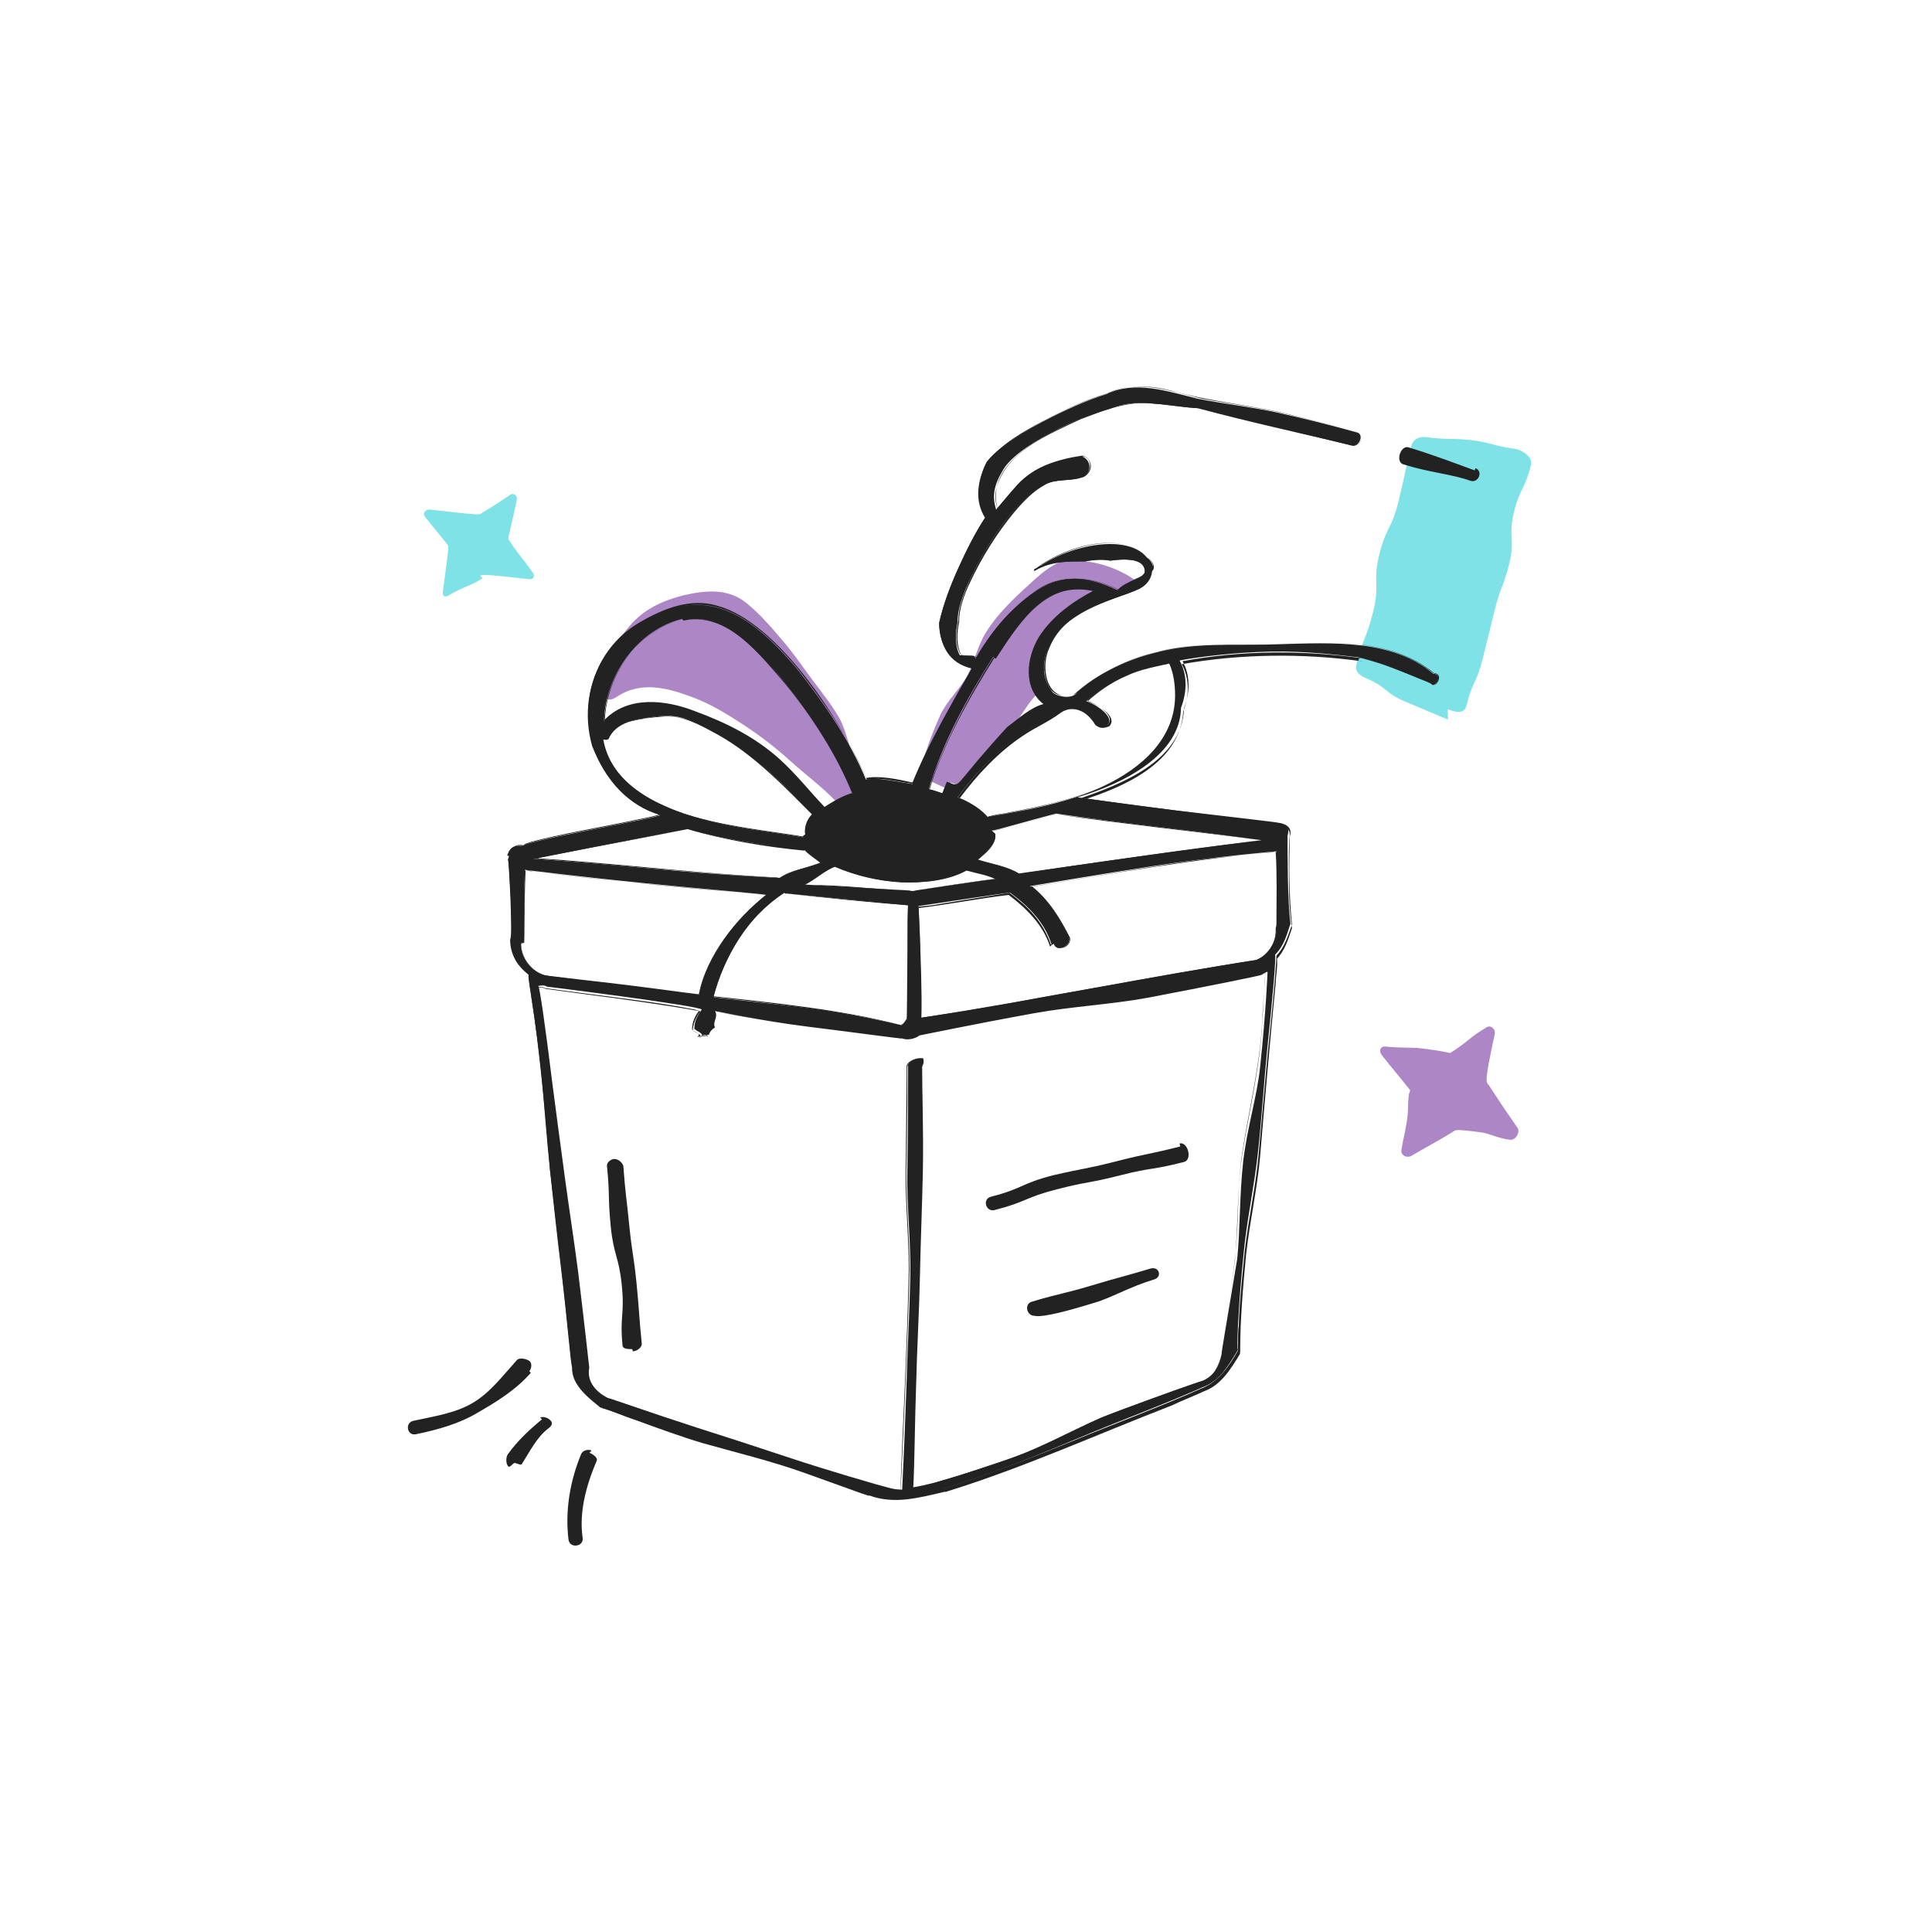 <svg width="180" height="180" viewBox="0 0 180 180" fill="none" xmlns="http://www.w3.org/2000/svg">
<path d="M105.967 54.712C105.278 54.987 104.382 54.987 103.899 55.194L103.693 54.781C102.314 55.332 101.281 56.504 100.109 57.399C99.006 58.226 98.111 59.26 97.559 60.501C96.939 61.81 96.181 63.05 97.008 64.291C95.767 65.325 95.216 66.772 94.113 67.943C92.942 69.184 92.115 70.148 91.495 70.975C89.358 73.663 89.703 73.319 88.6 72.905L88.394 73.525C87.911 73.388 87.153 72.974 86.533 72.698C85.568 72.147 85.844 71.32 85.981 70.975C86.395 69.528 86.946 68.081 87.567 66.703C88.187 65.325 89.358 64.291 90.116 62.981C90.805 61.672 91.081 60.087 91.908 58.846C92.942 57.193 94.458 55.745 95.836 54.505C97.284 53.127 98.938 51.748 101.005 52.024C101.074 52.024 101.074 52.231 101.143 52.3C102.935 52.506 104.864 53.264 106.242 54.436C106.173 54.367 105.967 54.712 105.967 54.712Z" fill="#AD86C5"/>
<path d="M109.757 62.017C109.688 62.017 109.688 62.017 109.757 62.017C109.481 62.154 109.137 61.948 108.999 61.81C108.861 61.672 108.654 61.534 108.448 61.396C108.586 61.396 108.999 61.258 109.55 61.258C109.619 61.258 109.757 61.258 109.826 61.258C109.826 61.534 109.964 61.81 109.757 62.017Z" fill="#AD86C5"/>
<path d="M77.919 74.697C76.609 73.319 75.093 72.216 73.646 70.907C72.199 69.597 70.751 68.495 69.166 67.461C67.581 66.427 65.996 65.462 64.205 64.842C61.93 64.015 59.656 63.533 57.589 64.842C57.175 65.118 56.831 65.325 56.348 65.049C55.728 64.704 55.452 64.153 55.59 63.602C56.073 61.396 57.451 59.811 58.623 58.364C60.001 56.71 61.793 55.952 63.653 55.47C65.721 54.987 67.65 54.849 69.235 55.952C70.82 57.124 72.199 58.846 73.37 60.225C74.197 61.259 74.955 62.361 75.782 63.464C76.609 64.567 77.436 65.6 78.125 66.772C78.814 67.943 79.021 69.391 79.573 70.631C79.986 71.527 80.675 72.285 80.675 73.319C80.744 74.628 79.021 74.973 77.919 74.697Z" fill="#AD86C5"/>
<path d="M134.911 67.047C132.912 66.221 132.981 66.221 130.983 65.394C128.984 64.567 129.26 64.015 127.261 63.188C126.641 62.913 126.228 62.568 126.366 61.948C126.986 59.398 127.33 59.467 127.951 56.917C128.571 54.367 127.882 54.229 128.502 51.679C129.122 49.13 129.673 49.267 130.294 46.718C130.914 44.168 130.845 44.168 131.465 41.618C131.603 40.998 132.085 40.653 132.843 40.722C134.911 40.998 134.98 40.791 137.047 40.998C139.115 41.273 139.115 41.549 141.182 41.825C141.94 41.962 142.836 42.652 142.629 43.341C142.078 45.615 141.596 45.477 141.044 47.751C140.493 50.026 141.182 50.163 140.631 52.438C140.08 54.712 139.804 54.643 139.253 56.848C138.701 59.122 138.701 59.122 138.15 61.328C137.599 63.602 137.185 63.464 136.634 65.738C136.427 66.496 135.738 66.427 134.911 66.083C134.842 66.151 134.911 67.047 134.911 67.047Z" fill="#7FE2E7"/>
<path d="M57.244 107.982C56.9 107.982 56.486 108.327 56.555 108.672C56.831 111.428 56.624 111.428 56.9 114.254C57.175 117.01 57.658 117.01 57.933 119.767C58.209 122.523 57.727 122.592 58.002 125.349C58.002 125.693 58.554 125.693 58.898 125.693L58.967 125.9C59.312 125.9 59.794 125.556 59.794 125.211C59.518 122.455 59.587 122.455 59.312 119.629C59.036 116.872 58.898 116.872 58.623 114.116C58.347 111.359 58.278 111.359 58.071 108.603C57.933 108.258 57.589 107.982 57.244 107.982ZM109.964 106.811C107.001 107.569 107.001 107.431 104.037 108.189C101.074 108.947 101.074 108.809 98.111 109.499C95.147 110.257 95.285 110.739 92.322 111.497C91.495 111.704 91.839 112.944 92.666 112.738C95.63 111.979 95.492 111.566 98.455 110.808C101.418 110.05 101.418 110.257 104.382 109.499C107.345 108.741 107.414 109.016 110.308 108.258C111.135 108.051 110.653 106.329 109.895 106.535L109.964 106.811ZM107.207 118.182C104.451 119.009 104.451 118.94 101.694 119.767C98.938 120.594 98.869 120.456 96.112 121.283C95.423 121.49 95.63 122.592 96.388 122.592C96.525 122.592 96.939 122.937 102.039 121.352C103.486 120.938 105.209 119.905 107.483 119.216C108.31 119.009 108.034 117.975 107.207 118.182ZM49.319 127.761C49.526 127.485 49.595 127.003 49.319 126.796C49.043 126.589 48.354 126.452 48.148 126.727C46.838 128.174 45.667 129.759 44.013 130.724C42.359 131.689 40.36 131.965 38.499 132.378C37.672 132.585 37.948 133.825 38.775 133.619C40.774 133.205 42.772 132.654 44.495 131.62C46.287 130.586 48.079 129.484 49.457 127.899L49.319 127.761ZM50.491 132.24C49.319 133.205 48.216 134.239 47.321 135.479C47.114 135.755 47.114 136.444 47.389 136.651C47.527 136.72 47.803 136.306 47.941 136.306C48.148 136.306 48.561 136.582 48.63 136.375C49.388 135.204 50.008 133.894 51.111 133.067C51.386 132.861 51.524 132.585 51.318 132.378C51.111 132.103 50.559 131.896 50.284 132.103C50.353 132.034 50.491 132.24 50.491 132.24ZM55.108 135.135C54.763 134.997 54.281 135.135 54.143 135.479C53.109 137.96 52.627 140.786 52.971 143.473C53.109 144.3 54.419 144.094 54.281 143.267C53.936 140.855 54.625 138.374 55.59 136.1C55.728 135.824 55.246 135.479 54.901 135.342C54.97 135.342 55.108 135.135 55.108 135.135ZM137.392 43.823C135.669 43.203 133.739 42.445 131.258 41.687C130.5 41.411 129.949 43.065 130.776 43.272C133.188 44.03 135.255 44.168 136.978 44.788C137.736 45.063 138.219 43.892 137.461 43.616L137.392 43.823Z" fill="#222222"/>
<path d="M126.641 61.258C129.191 61.879 131.258 62.844 133.326 63.67C133.601 64.291 134.566 62.775 133.532 62.775C129.742 59.536 124.091 59.88 119.267 60.018C116.166 60.156 112.651 59.88 109.343 60.431C105.898 61.052 102.796 62.361 100.384 64.429C100.04 65.256 98.248 64.911 97.972 64.36C96.249 62.086 97.972 58.846 99.971 57.606C103.83 54.987 107.069 55.608 107.276 53.264C107.689 52.851 107.207 52.162 106.862 51.955C104.933 49.543 99.006 50.921 96.318 53.196C98.179 52.093 99.626 52.368 101.074 52.3C102.796 51.955 103.554 52.3 103.417 52.231C104.864 52.024 106.656 52.024 106.656 53.264C106.656 53.885 104.864 54.091 104.106 54.987C100.867 53.402 98.455 53.678 96.318 55.194C94.32 56.572 92.459 58.64 90.874 61.396C90.805 60.983 90.874 61.121 89.427 61.052C88.945 60.225 89.013 58.846 89.22 57.951C89.151 56.228 90.53 53.402 92.115 50.783C93.769 48.096 95.905 45.753 97.283 45.133C98.179 44.65 99.902 44.788 100.591 44.512C101.694 44.306 101.832 42.927 100.798 42.514C95.974 43.272 95.354 44.512 92.804 47.476C92.459 46.373 92.528 45.339 93.355 43.961C94.527 41.549 100.798 38.724 103.348 38.103C105.966 37.001 108.378 37.828 111.617 38.034C116.441 39.344 121.334 40.377 125.814 41.48C126.572 41.756 127.123 40.584 126.503 40.309C124.022 39.619 121.541 38.999 119.06 38.448C116.51 37.897 113.961 37.621 111.549 37.138C108.723 36.449 105.76 35.416 103.072 36.725C99.902 37.69 93.7 40.722 91.908 43.065C90.943 45.064 90.874 46.786 91.77 48.234C90.254 50.577 88.049 55.263 87.497 58.088C87.566 60.018 88.324 61.81 90.599 62.292C88.669 65.738 86.602 69.184 85.016 73.043C81.709 72.492 81.64 72.492 80.675 72.629C79.228 69.115 76.954 65.738 74.128 62.154C71.647 59.329 68.27 55.745 63.722 56.434C60.896 57.193 58.071 58.64 56.417 61.052C54.763 63.533 54.349 66.634 55.176 69.528C56.486 72.836 58.553 75.041 61.517 75.937C61.654 76.144 48.492 78.418 48.699 78.832C47.803 78.694 47.458 79.038 47.251 79.728C47.527 79.659 47.458 79.659 47.32 80.072C47.389 79.796 47.803 87.377 47.527 87.515C47.527 88.893 48.147 89.927 49.25 90.823C49.112 90.892 49.87 94.613 50.421 99.851C50.697 102.676 50.904 105.846 51.248 109.085C51.593 112.255 51.938 115.494 52.282 118.251C52.902 123.419 53.178 127.279 53.316 127.416C53.178 129.07 55.108 130.449 55.934 131.138C56.072 131.069 59.656 132.516 64.135 133.963C66.823 134.859 69.855 135.479 72.543 136.306C77.229 137.823 80.882 139.339 80.744 139.132C83.018 139.959 85.499 139.27 87.704 138.787C87.566 138.787 91.357 137.685 95.836 135.893C98.455 134.859 101.28 133.619 103.899 132.585C108.31 130.862 111.893 129.346 111.962 129.277C113.547 128.726 114.305 127.485 115.339 125.763C115.201 125.831 115.339 121.834 115.89 116.528C116.166 113.702 116.855 110.532 117.2 107.362C117.544 104.192 117.751 100.953 118.027 98.128C118.578 92.821 118.922 88.962 118.785 88.962C119.749 87.997 119.956 86.757 120.232 86.068C119.956 84 119.956 79.659 119.956 77.867C120.094 77.385 120.163 76.764 118.922 76.626C119.129 76.626 114.443 76.075 109.688 75.524C105.14 74.972 100.522 74.283 100.384 74.283C104.795 72.974 109.964 70.286 110.032 65.945C110.653 64.291 110.584 62.775 109.895 61.534C111.686 61.19 115.132 60.776 118.371 60.707C121.679 60.638 124.918 61.052 126.71 61.258C126.572 61.465 126.503 61.672 126.641 61.258ZM92.804 61.327C95.354 57.399 97.628 54.023 102.107 55.125C95.629 58.157 94.596 63.602 97.283 65.6C95.974 66.082 95.078 66.909 93.906 67.805C88.738 73.456 89.772 73.525 88.324 72.905C88.186 73.181 87.98 73.663 87.911 73.939C87.497 73.801 86.877 73.594 86.533 73.525C87.842 69.115 90.047 65.118 92.528 61.19C92.597 61.258 92.735 61.396 92.804 61.327ZM98.179 87.928C98.455 88.755 99.764 88.204 99.626 87.377C98.731 85.585 97.628 83.794 95.974 82.553C96.043 82.553 101.625 81.588 107.414 80.692C113.202 79.796 118.991 79.314 118.922 79.314C118.991 79.383 119.06 86.412 118.922 86.343C118.991 87.791 118.027 89.1 116.993 89.445C116.924 89.445 112.238 90.203 106.518 91.236C103.141 91.857 99.42 92.477 96.112 93.097C90.392 94.2 85.775 94.82 85.775 94.82C85.912 94.82 85.637 84.414 85.568 84.414C85.706 84.414 94.113 83.104 94.113 83.173C95.905 84.483 97.352 85.999 97.972 87.997C98.041 87.997 98.11 87.997 98.179 87.928ZM73.232 83.242C73.232 83.242 84.534 84.345 84.603 84.345C84.534 84.345 84.534 94.958 84.465 95.027C84.327 95.027 84.189 95.509 83.983 95.509C83.983 95.509 79.641 94.475 75.299 93.924C70.958 93.373 66.478 92.959 66.478 92.89C67.443 89.169 69.511 85.516 73.094 83.173C73.025 83.104 73.232 83.311 73.232 83.242ZM85.292 82.967C85.085 83.035 84.879 83.035 84.741 82.967C84.672 82.967 75.093 82.415 74.955 82.415C75.92 81.933 76.885 81.037 77.849 80.692C81.433 82.415 86.808 82.829 90.116 81.037C91.081 81.313 91.908 81.382 92.873 81.864C92.735 81.864 85.223 82.967 85.292 82.967ZM63.722 57.813C67.237 56.986 70.062 60.087 72.681 63.05C75.851 66.978 77.918 70.355 79.434 73.939C78.401 74.215 77.643 74.766 76.816 75.248C75.093 73.456 73.37 71.32 71.234 69.735C69.166 68.219 66.823 67.185 64.342 66.22C61.586 65.187 58.346 64.98 56.279 67.185C56.348 62.981 59.449 58.64 63.515 57.675C63.653 57.675 63.653 57.882 63.722 57.813ZM56.555 68.908C56.555 68.908 56.624 68.908 56.693 68.839C57.175 67.737 58.346 67.185 59.725 66.978C61.034 66.772 62.413 66.427 64.066 67.047C68.822 68.77 72.474 72.561 75.713 75.868C75.162 76.489 75.024 77.04 75.093 77.798C75.024 77.798 74.817 77.936 74.817 78.005C74.472 77.936 73.508 77.798 70.751 77.385C67.926 76.971 64.756 76.351 62.137 75.179C59.242 73.939 56.761 72.009 56.21 68.908C56.279 68.908 56.555 68.908 56.555 68.908ZM64.066 77.247C67.443 78.28 73.783 79.107 74.955 79.107C75.024 79.107 74.955 79.107 74.955 79.038C75.299 79.521 76.058 79.934 76.54 80.348C75.299 80.83 73.783 81.106 72.612 81.795C72.681 81.795 66.961 81.519 61.241 80.968C55.452 80.417 49.732 80.003 49.732 80.003C49.663 80.003 63.998 77.247 64.066 77.247ZM48.836 87.859C48.836 87.859 48.836 81.106 48.905 81.037C48.836 81.037 54.418 81.726 60.001 82.278C65.583 82.829 71.44 83.311 71.371 83.38C68.339 85.93 65.996 89.031 65.1 92.684C65.169 92.684 50.973 90.961 50.904 90.892C49.594 90.685 48.423 89.307 48.561 87.859C48.561 87.791 48.836 87.859 48.836 87.859ZM113.823 126.107C113.616 127.416 112.858 128.381 112.031 128.657C111.893 128.657 108.103 129.966 103.623 131.689C100.936 132.723 98.179 134.377 95.423 135.411C90.874 137.133 87.015 138.098 86.877 138.236C86.533 138.374 85.843 138.581 85.085 138.65C85.223 136.031 85.223 132.585 85.361 128.795C85.43 125.694 85.637 122.317 85.706 119.009C85.775 115.632 85.912 112.324 85.981 109.154C86.05 105.364 85.912 101.918 85.912 99.299C86.188 99.024 85.981 98.472 85.981 98.61C85.43 98.472 84.534 98.886 84.603 99.299C84.603 101.849 84.603 105.295 84.534 109.154C84.465 112.255 84.879 115.632 84.81 119.009C84.741 122.386 84.534 125.763 84.465 128.864C84.327 132.654 84.189 136.1 84.052 138.787C83.431 138.856 82.26 138.443 81.433 138.236C81.502 138.236 77.712 137.202 73.163 135.686C70.475 134.79 67.512 133.826 64.893 132.999C60.414 131.551 56.761 130.242 56.624 130.242C55.659 129.76 54.625 128.795 54.901 127.416C54.901 127.485 54.487 123.626 53.867 118.527C53.523 115.839 53.04 112.738 52.627 109.705C52.213 106.604 51.8 103.572 51.455 100.884C50.835 95.854 50.283 91.925 50.146 91.857C50.628 91.788 50.697 91.788 50.973 91.925C51.042 91.925 65.307 93.717 65.376 94.062C65.1 94.475 64.687 95.027 64.687 95.854C64.893 96.06 65.514 96.267 65.376 96.474C65.651 96.405 65.927 96.405 66.065 96.405C66.065 96.474 65.996 96.129 66.616 95.716C66.341 95.233 66.961 94.751 66.616 94.2C66.754 94.2 70.82 95.096 75.231 95.647C79.71 96.198 84.121 96.818 84.052 96.749C84.81 97.025 85.637 96.543 85.637 96.474C85.706 96.474 90.599 95.44 96.318 94.406C99.695 93.786 103.554 93.579 106.931 92.959C112.72 91.857 117.475 90.892 117.544 90.823C117.682 90.754 117.889 90.547 118.095 90.547C118.095 90.547 117.958 94.2 117.406 99.368C117.131 102.125 116.166 105.157 115.821 108.258C115.477 111.359 115.546 114.529 115.27 117.286C114.443 122.317 113.754 126.176 113.823 126.107ZM117.544 78.28C117.544 78.28 111.755 78.97 106.104 79.796C100.384 80.624 94.871 81.382 94.94 81.382C93.838 80.692 92.321 80.486 91.081 80.072C91.908 79.452 92.804 78.556 92.735 77.798C92.804 77.66 92.528 77.522 92.39 77.385C92.735 77.385 95.974 76.42 98.386 75.799C98.317 75.799 103.21 76.489 107.965 77.04C112.651 77.591 117.475 78.28 117.544 78.28ZM92.115 76.282C91.563 75.455 90.53 74.835 89.22 74.283C91.219 71.596 93.769 68.977 96.939 67.392C97.972 66.909 98.868 65.945 99.833 65.945C100.867 66.014 101.694 66.909 102.038 67.53C102.314 67.805 102.796 67.737 103.141 67.599C103.968 66.909 102.245 65.669 101.211 65.325C102.934 63.67 105.346 62.361 108.93 61.81C109.343 62.706 109.481 63.808 109.481 64.773C109.481 68.77 106.449 71.527 102.796 73.25C98.11 75.455 92.321 75.868 91.77 76.213C91.908 76.213 92.115 76.351 92.115 76.282Z" fill="#222222"/>
<path d="M126.641 61.258C128.984 61.81 131.12 62.775 133.326 63.67C133.67 64.153 134.153 63.257 133.946 62.912C133.877 62.775 133.67 62.775 133.532 62.706C128.846 58.915 122.368 60.018 116.786 60.018C113.892 60.018 110.997 59.949 108.172 60.638C105.346 61.327 102.659 62.499 100.453 64.36C100.109 64.98 99.144 64.911 98.524 64.704C97.628 64.36 97.352 63.257 97.283 62.361C97.215 58.571 101.005 56.503 104.175 55.47C105.14 55.125 106.242 54.918 106.931 54.091C107.138 53.816 107.207 53.471 107.276 53.127C107.689 52.713 107.207 52.093 106.863 51.886C104.382 49.267 98.799 51.128 96.388 53.127L96.319 53.058C97.008 52.644 97.835 52.368 98.662 52.231C99.489 52.093 100.316 52.162 101.143 52.162C101.901 52.024 102.659 51.955 103.348 52.093H103.417H103.486C103.417 52.093 103.486 52.162 103.486 52.162L103.417 52.093C104.037 52.024 104.657 51.955 105.277 51.955C105.967 51.955 106.931 52.368 106.794 53.264C106.587 53.678 106.104 53.816 105.691 54.023C105.14 54.298 104.588 54.505 104.244 54.918C104.244 54.918 104.244 54.918 104.175 54.918C101.694 53.678 98.662 53.402 96.388 55.125C94.113 56.71 92.322 58.984 90.943 61.465C90.874 61.327 90.943 61.052 90.737 61.052C90.392 61.052 89.841 61.121 89.496 60.983C88.945 60.018 89.083 58.778 89.289 57.813C89.289 56.503 89.841 55.263 90.323 54.091C91.426 51.748 92.804 49.474 94.458 47.544C95.285 46.58 96.25 45.615 97.352 44.995C98.386 44.443 99.626 44.719 100.729 44.374C101.694 44.237 101.901 42.789 100.936 42.514C99.489 42.789 97.697 43.134 96.388 43.961C95.009 44.857 94.044 46.235 93.011 47.407L92.942 47.476V47.407C91.977 43.961 95.423 41.618 98.041 40.239C101.005 38.792 104.244 37.207 107.621 37.552C108.999 37.69 110.377 37.897 111.755 37.965L125.952 41.411C126.572 41.687 127.261 40.653 126.641 40.239L120.852 38.792C116.993 37.759 112.927 37.483 109.068 36.38C107.138 35.898 105.002 35.76 103.21 36.656C100.109 37.621 97.215 39.068 94.527 40.86C93.631 41.48 92.804 42.1 92.115 42.996C91.288 44.581 90.943 46.58 91.977 48.165C91.012 49.681 90.185 51.335 89.427 52.989C88.738 54.643 88.049 56.366 87.635 58.088C87.635 60.018 88.738 61.948 90.737 62.292C88.738 65.807 86.671 69.322 85.154 73.043C84.121 72.905 82.949 72.629 81.847 72.561C81.502 72.561 81.088 72.629 80.744 72.629C79.159 68.77 76.747 65.393 74.197 62.154C71.578 59.122 68.132 55.745 63.86 56.434C61.034 57.193 58.209 58.64 56.555 61.052C52.971 66.22 55.659 74.077 61.655 75.868C61.724 75.868 61.655 75.937 61.655 75.937C61.655 75.937 61.655 75.937 61.586 75.937H61.517C60.621 76.213 59.312 76.42 58.416 76.626C55.797 77.178 52.144 77.798 49.526 78.487L49.112 78.625C49.043 78.625 48.974 78.694 48.905 78.694C48.837 78.694 48.768 78.763 48.768 78.763L48.699 78.832C48.423 78.763 48.078 78.763 47.803 78.969C47.527 79.107 47.389 79.452 47.32 79.728L47.251 79.659C47.32 79.659 47.32 79.659 47.389 79.659C47.458 79.659 47.458 79.796 47.458 79.865L47.389 80.141H47.32C47.32 80.141 47.32 80.141 47.32 80.072C47.32 80.072 47.389 80.141 47.389 80.072V80.141C47.458 81.175 47.527 82.76 47.596 83.793C47.596 84.414 47.665 85.999 47.665 86.619V87.101V87.308C47.665 87.377 47.665 87.446 47.596 87.584V87.515C47.596 88.135 47.734 88.755 48.01 89.376C48.285 89.927 48.768 90.409 49.25 90.754V90.823C49.25 91.443 49.457 92.408 49.526 93.028C50.215 97.301 50.904 104.675 51.248 109.016C51.731 113.289 52.627 120.801 53.04 125.004C53.109 125.762 53.178 126.589 53.316 127.279C53.247 128.933 54.763 130.035 55.935 131C56.624 131.138 58.14 131.758 59.036 132.034C63.102 133.55 67.374 134.79 71.509 135.893C74.404 136.789 77.712 138.029 80.606 139.063H80.675H80.744C80.744 139.063 80.675 139.132 80.744 139.132L80.813 139.063C83.087 139.89 85.499 139.201 87.773 138.718V138.787C87.704 138.581 87.773 138.718 87.773 138.718C88.187 138.581 88.876 138.374 89.289 138.236C92.873 137.064 96.456 135.686 99.971 134.239C103.968 132.585 108.103 131.069 111.962 129.346C113.547 128.726 114.512 127.279 115.339 125.831L115.408 125.9C115.27 125.9 115.339 125.831 115.339 125.831C115.339 125.831 115.339 125.831 115.339 125.762V125.694V125.556V125.28C115.339 124.936 115.339 123.902 115.408 123.557C115.477 121.283 115.753 118.871 115.959 116.666C116.304 113.565 116.993 110.601 117.269 107.5L118.096 98.266C118.371 95.647 118.785 91.719 118.923 89.1V89.031C119.681 88.273 120.025 87.101 120.37 86.137C120.094 83.38 120.094 80.692 120.163 77.936C120.439 77.178 119.887 76.764 119.198 76.695V76.626C119.198 76.558 119.198 76.695 119.198 76.695H119.129H119.06H118.923C113.823 76.075 105.829 75.041 100.729 74.352C104.313 73.112 110.17 70.906 110.308 66.014C110.86 64.566 110.928 62.912 110.17 61.603C115.684 60.569 121.403 60.569 126.917 61.327C126.848 61.327 126.71 61.258 126.572 61.258C126.503 61.19 126.572 61.121 126.572 61.121C126.572 61.396 126.641 61.258 126.641 61.258ZM126.641 61.258L126.572 61.396C126.503 61.672 126.71 61.534 126.917 61.603H126.848C121.335 60.845 115.546 60.914 110.102 61.879C110.86 63.257 110.791 64.911 110.239 66.289C109.964 71.113 104.588 73.387 100.591 74.628C100.522 74.49 109.826 75.868 109.826 75.799C112.445 76.144 116.442 76.558 118.991 76.902H119.06C119.543 76.971 120.163 77.109 120.163 77.729C120.025 79.245 120.094 80.761 120.094 82.346C120.094 83.725 120.163 85.103 120.37 86.481C120.025 87.515 119.681 88.618 118.923 89.376V89.307C118.991 89.376 118.991 89.376 118.991 89.376V89.445V89.582V89.858C118.991 90.272 118.854 91.167 118.854 91.581C118.44 95.785 117.751 103.434 117.406 107.707C117.131 110.808 116.442 113.771 116.097 116.873C115.821 119.767 115.546 122.868 115.546 125.831V125.969V126.038C115.546 126.038 115.546 126.038 115.477 126.038L115.546 126.107C114.719 127.485 113.754 129.07 112.169 129.622C111.48 129.966 110.033 130.518 109.206 130.931C102.245 133.619 95.423 136.72 88.325 138.925L88.118 138.994H88.049H87.98C87.98 138.994 88.049 139.063 87.98 138.925V138.994C86.808 139.27 85.706 139.545 84.534 139.683C83.363 139.821 82.122 139.752 81.02 139.339L81.088 139.27V139.339C81.088 139.339 81.088 139.339 81.02 139.339H80.951H80.882L80.675 139.27L80.261 139.132C78.883 138.65 76.264 137.685 74.886 137.202C71.785 136.1 68.615 135.342 65.445 134.446C63.584 133.894 61.103 132.999 59.243 132.309C58.347 132.034 56.968 131.413 56.141 131.207C55.521 130.724 54.901 130.242 54.35 129.622C53.867 129.139 53.316 128.037 53.454 127.485C53.316 127.141 53.316 126.658 53.247 126.314L53.109 125.142C52.282 117.631 51.111 107.569 50.49 99.989C50.215 97.163 49.732 94.2 49.319 91.443V91.167V91.03C49.319 90.961 49.319 90.961 49.388 90.823V90.892C48.354 90.134 47.527 88.824 47.734 87.515C47.872 86.55 47.734 84.827 47.734 83.862C47.665 82.76 47.596 81.175 47.527 80.141C47.527 80.141 47.596 80.21 47.596 80.141H47.527L47.596 79.865C47.596 79.796 47.596 79.728 47.596 79.796C47.596 79.796 47.527 79.796 47.458 79.796H47.389V79.728C47.458 79.383 47.596 79.107 47.872 78.901C48.147 78.694 48.492 78.694 48.837 78.763L48.768 78.832C48.768 78.694 48.837 78.694 48.837 78.694C48.837 78.694 48.905 78.694 48.905 78.625C48.974 78.625 49.043 78.556 49.112 78.556L49.526 78.418C52.144 77.729 55.728 77.109 58.416 76.558C59.312 76.351 60.621 76.144 61.517 75.868H61.586V75.937C60.069 75.524 58.691 74.628 57.657 73.456C53.178 68.977 54.074 61.121 59.656 57.951C61.792 56.71 64.342 55.676 66.823 56.434C72.474 57.951 78.47 67.254 80.675 72.492C81.915 72.216 83.776 72.629 85.017 72.905C86.533 69.184 88.6 65.669 90.599 62.154C89.772 62.086 88.738 61.465 88.256 60.707C87.704 59.88 87.498 58.915 87.498 58.02C87.911 56.228 88.531 54.574 89.289 52.92C90.047 51.266 90.805 49.681 91.839 48.165C90.805 46.649 91.15 44.512 91.977 42.996C93.355 41.342 95.285 40.239 97.215 39.206C99.144 38.172 101.074 37.276 103.141 36.656C105.967 35.278 109.068 36.449 111.962 37.138C114.926 37.69 117.889 38.034 120.783 38.792L126.641 40.239C127.261 40.653 126.572 41.756 125.883 41.48L111.687 38.034C110.308 37.965 108.93 37.69 107.552 37.621C105.14 37.276 102.865 38.241 100.66 39.068C97.628 40.515 93.7 42.031 92.804 45.615C92.666 46.235 92.735 46.855 92.942 47.407H92.873C93.424 46.786 93.907 46.166 94.458 45.546C96.043 43.547 98.455 42.789 100.867 42.445C101.349 42.583 101.694 43.065 101.625 43.547C101.556 44.03 101.143 44.443 100.729 44.512C99.626 44.857 98.455 44.581 97.421 45.133C96.25 45.753 95.354 46.718 94.527 47.682C92.873 49.681 91.495 51.886 90.392 54.229C89.841 55.401 89.358 56.641 89.358 57.951C89.151 58.984 89.083 60.087 89.565 61.052C89.772 61.052 90.392 61.052 90.737 61.052C90.943 61.052 90.943 61.258 90.943 61.396H90.874C92.253 58.984 94.044 56.779 96.319 55.194C98.593 53.471 101.763 53.678 104.244 54.987H104.175C104.588 54.505 105.14 54.298 105.622 54.023C105.967 53.816 106.449 53.747 106.656 53.333C106.794 52.506 105.898 52.162 105.209 52.162C104.657 52.093 104.037 52.162 103.486 52.231C102.728 52.093 101.901 52.162 101.143 52.3C99.489 52.3 97.835 52.3 96.388 53.196L96.319 53.127C98.799 51.059 104.313 49.267 106.863 51.886C107.276 52.093 107.758 52.851 107.345 53.196C107.276 53.953 106.794 54.505 106.173 54.849C103.072 56.159 99.144 56.917 97.766 60.363C96.939 62.086 97.421 65.393 99.971 64.773C102.314 62.706 105.209 61.258 108.241 60.638C111.066 59.949 114.03 60.018 116.855 60.018C122.437 60.018 128.915 58.915 133.601 62.706C133.739 62.706 133.946 62.775 134.015 62.912C134.222 63.188 133.877 63.877 133.532 63.808C131.396 62.706 128.984 61.879 126.641 61.258Z" fill="#222222"/>
<path d="M92.804 61.327C94.802 58.019 97.697 53.747 102.176 55.125H102.314L102.176 55.194C100.109 56.159 98.179 57.537 97.007 59.467C95.767 61.327 95.422 64.222 97.421 65.669C94.871 66.634 93.079 68.839 91.356 70.906C90.874 71.389 89.909 72.836 89.358 73.181C89.082 73.387 88.669 73.112 88.393 72.974H88.462L88.049 74.008V74.076C87.566 73.939 87.084 73.732 86.601 73.663V73.594C87.911 69.184 90.254 65.118 92.666 61.258C92.597 61.258 92.735 61.396 92.804 61.327ZM92.804 61.327C92.804 61.396 92.735 61.327 92.666 61.327L92.528 61.258C90.116 65.118 87.911 69.252 86.532 73.594L86.464 73.525C86.946 73.594 87.428 73.801 87.842 73.939H87.773L88.186 72.905V72.836C88.531 72.905 88.876 73.181 89.151 73.043C89.427 72.905 89.634 72.56 89.84 72.354L91.15 70.769C92.046 69.735 92.942 68.701 93.837 67.736C94.871 66.978 96.043 65.876 97.214 65.6C95.285 64.084 95.629 61.258 96.801 59.329C98.041 57.399 99.971 56.021 101.969 54.987V55.056C97.697 53.885 94.802 58.088 92.804 61.327Z" fill="#222222"/>
<path d="M98.179 87.928C98.317 88.342 98.73 88.411 99.075 88.273C99.419 88.135 99.695 87.79 99.626 87.446C98.73 85.654 97.628 83.862 95.974 82.622C99.971 82.002 109.205 80.348 113.134 79.934C114.581 79.796 117.062 79.521 118.509 79.383H118.716H118.785H118.853C118.853 79.383 118.785 79.383 118.853 79.452V79.383C118.991 81.519 118.922 83.862 118.922 85.999C118.922 86.136 118.922 86.274 118.853 86.481C118.922 87.79 118.164 89.169 116.924 89.651C114.305 90.065 111.686 90.478 109.136 90.96C103.485 91.994 95.216 93.579 89.634 94.475C88.531 94.613 86.877 94.889 85.774 95.095V95.026H85.706H85.637V94.958V94.889C85.637 94.268 85.637 93.097 85.637 92.477C85.637 90.823 85.499 86.412 85.43 84.689V84.62C86.601 84.483 88.462 84.207 89.703 84C91.012 83.793 92.735 83.518 93.975 83.38C95.629 84.62 97.214 86.205 97.835 88.204C97.972 87.997 98.11 87.997 98.179 87.928ZM98.179 87.928C98.11 87.997 97.972 87.997 97.903 87.997C97.559 86.963 97.007 86.068 96.387 85.309C95.698 84.483 94.871 83.793 94.044 83.173C92.804 83.38 91.012 83.656 89.772 83.862L87.635 84.207C86.946 84.345 86.257 84.414 85.499 84.483V84.414C85.568 84.483 85.499 84.483 85.568 84.552C85.637 85.241 85.637 86.343 85.706 87.101C85.774 89.513 85.912 92.477 85.843 94.889C85.843 94.889 85.843 94.958 85.774 94.958C85.706 94.889 85.843 94.82 85.843 94.82H85.912C85.981 94.82 86.188 94.751 86.257 94.751C96.18 93.235 107.069 90.96 117.062 89.444C119.611 88.411 118.922 85.103 119.06 82.829C119.06 81.795 118.991 80.279 118.991 79.314C119.06 79.383 118.991 79.383 118.991 79.383C118.922 79.383 118.853 79.383 118.853 79.383C112.307 79.865 102.727 81.519 96.112 82.622V82.553C97.697 83.793 98.799 85.585 99.695 87.377C99.764 87.79 99.488 88.135 99.144 88.273C98.799 88.411 98.317 88.273 98.179 87.928Z" fill="#222222"/>
<path d="M73.232 83.242L78.952 83.794L84.603 84.276V84.345C84.672 84.345 84.603 84.345 84.603 84.414C84.603 84.483 84.603 84.621 84.603 84.689C84.603 86.068 84.534 88.342 84.534 89.651C84.465 91.236 84.534 93.442 84.465 95.027C84.258 95.096 84.258 95.509 83.983 95.509C78.4 94.2 72.198 93.511 66.409 92.89C67.374 88.962 69.717 85.31 73.094 83.105C73.163 83.173 73.232 83.242 73.232 83.242ZM73.232 83.242C73.163 83.311 73.094 83.173 73.094 83.173C73.094 83.173 73.025 83.105 73.094 83.105C69.717 85.241 67.443 89.238 66.478 92.821C72.267 93.442 78.332 94.062 83.983 95.509V95.44C84.12 95.44 84.189 95.302 84.258 95.234C84.327 95.165 84.396 94.958 84.465 94.958C84.534 93.442 84.465 91.168 84.534 89.651C84.534 88.204 84.534 85.93 84.603 84.483C84.603 84.414 84.603 84.345 84.672 84.276V84.345C80.95 84.069 76.953 83.656 73.232 83.242Z" fill="#222222"/>
<path d="M85.292 82.967C81.846 82.898 78.401 82.622 74.955 82.415H74.817L74.955 82.346C75.989 81.864 76.816 80.968 77.849 80.624C81.64 82.278 86.257 82.76 90.116 80.968C91.081 81.244 92.115 81.382 93.01 81.864H92.873L85.292 82.967ZM85.292 82.967C87.497 82.622 90.667 82.14 92.804 81.864V81.933C91.977 81.519 91.012 81.382 90.047 81.106C88.324 82.071 85.981 82.278 83.914 82.209C81.778 82.071 79.71 81.588 77.78 80.761C76.816 81.106 75.92 82.002 74.886 82.484C78.194 82.346 81.915 82.967 85.292 82.967Z" fill="#222222"/>
<path d="M63.722 57.813C67.926 56.917 70.889 60.983 73.301 63.808C75.713 66.91 77.987 70.355 79.434 74.008C78.47 74.215 77.643 74.835 76.816 75.317C75.368 73.87 74.128 72.285 72.612 70.976C69.58 68.357 65.789 66.565 61.861 65.738C59.932 65.394 57.726 65.807 56.348 67.323L56.279 67.392V67.254C56.417 62.981 59.38 58.778 63.584 57.675C63.653 57.675 63.653 57.813 63.722 57.813ZM63.722 57.813C63.653 57.882 63.653 57.675 63.584 57.675C59.38 58.709 56.486 62.981 56.348 67.185L56.279 67.116C58.484 64.773 62.068 65.187 64.825 66.289C67.65 67.323 70.407 68.701 72.681 70.769C74.197 72.147 75.437 73.732 76.816 75.179C77.574 74.697 78.47 74.146 79.434 73.87C77.918 70.355 75.713 66.841 73.232 63.808C70.82 61.052 67.857 56.986 63.722 57.813Z" fill="#222222"/>
<path d="M56.555 68.908L56.693 68.839C57.313 67.392 58.898 67.047 60.276 66.909C62.688 66.289 65.031 67.185 67.099 68.426C68.753 69.39 70.269 70.562 71.647 71.871C73.094 73.181 74.403 74.49 75.782 75.868C75.575 76.144 75.368 76.42 75.231 76.764C75.093 77.109 75.093 77.453 75.162 77.798C75.093 77.798 75.024 77.867 74.955 77.936C74.955 77.936 74.886 78.005 74.886 77.936L74.817 78.005C68.615 76.971 57.864 76.42 56.141 68.908C56.348 68.908 56.486 68.908 56.555 68.908ZM56.555 68.908C56.486 68.977 56.417 68.908 56.348 68.908H56.141C57.795 76.351 68.684 76.902 74.817 77.936L74.748 78.005C74.748 77.936 74.955 77.729 75.093 77.729L75.024 77.798C74.886 77.109 75.162 76.351 75.644 75.868C73.094 73.319 70.269 70.355 66.961 68.495C65.307 67.599 63.584 66.565 61.654 66.772C60.69 66.841 59.725 66.978 58.829 67.185C57.933 67.392 57.037 67.943 56.624 68.839C56.693 68.839 56.555 68.908 56.555 68.908Z" fill="#222222"/>
<path d="M64.067 77.247C67.581 78.211 71.509 78.832 74.955 79.038V79.107C74.886 79.038 74.955 78.969 74.955 78.9C75.368 79.521 76.126 79.865 76.678 80.348H76.609C75.368 80.83 73.577 81.244 72.612 81.795C72.543 81.795 72.474 81.795 72.474 81.795C65.1 81.382 57.244 80.555 49.87 80.003H49.801C49.801 79.934 49.801 80.072 49.801 79.934V80.003C49.801 80.003 49.801 80.072 49.801 79.934C50.284 79.796 51.111 79.659 51.593 79.59C54.763 78.969 60.759 77.867 64.067 77.247ZM64.067 77.247L56.899 78.625C55.039 78.969 52.007 79.59 50.215 79.934L50.008 80.003H49.87H49.801C49.801 79.865 49.732 79.934 49.732 79.934V80.003C49.732 79.796 49.732 79.934 49.732 79.934C50.49 80.003 51.731 80.072 52.558 80.141C58.829 80.623 65.583 81.382 71.854 81.726C71.992 81.726 72.405 81.726 72.543 81.795C72.543 81.795 72.543 81.726 72.543 81.864C73.577 81.037 75.231 80.899 76.471 80.348V80.417C76.195 80.21 75.92 80.003 75.644 79.796C75.368 79.59 75.093 79.383 74.886 79.107H74.955V79.176C74.955 79.176 74.955 79.176 74.955 79.245C74.955 79.245 74.955 79.245 74.886 79.245C71.302 78.9 67.581 78.28 64.067 77.247Z" fill="#222222"/>
<path d="M48.837 87.859C48.768 86.206 48.837 84.414 48.837 82.76C48.905 82.208 48.767 81.588 48.905 81.037V81.106C49.112 81.106 49.388 81.175 49.594 81.175C55.728 81.933 62.413 82.622 68.546 83.104C69.304 83.173 70.544 83.311 71.303 83.38H71.371C71.371 83.38 71.371 83.38 71.371 83.449C69.924 84.689 68.615 86.068 67.512 87.584C66.41 89.031 65.583 91.098 65.1 92.683C65.1 92.752 65.031 92.752 65.031 92.752H64.963C64.549 92.683 63.722 92.615 63.309 92.546C60.759 92.27 56.968 91.787 54.419 91.443C53.247 91.305 52.007 91.167 50.904 90.961C49.526 90.685 48.423 89.307 48.561 87.928H48.63C48.699 87.859 48.768 87.859 48.837 87.859ZM48.837 87.859C48.768 87.859 48.63 87.859 48.63 87.859H48.561C48.492 89.238 49.594 90.616 50.904 90.892L54.419 91.305C56.968 91.581 60.759 92.063 63.309 92.408C63.722 92.477 64.48 92.546 64.894 92.615H65.031H65.1C65.1 92.615 65.031 92.683 65.1 92.683C65.789 89.031 68.684 85.447 71.371 83.38C70.614 83.311 69.373 83.173 68.615 83.104C62.481 82.553 55.728 82.002 49.663 81.175L49.319 81.106H49.112H49.043H48.974C48.974 81.106 48.974 81.106 48.974 81.037C48.905 82.139 48.837 85.861 48.837 87.859Z" fill="#222222"/>
<path d="M113.823 126.107C113.685 127.141 113.065 128.244 112.031 128.657C109.757 129.484 104.726 131.207 102.521 132.103C99.419 133.481 96.525 135.135 93.286 136.169C90.529 137.065 87.842 138.098 85.016 138.581C84.948 138.65 85.223 128.726 85.223 128.726C85.43 123.833 85.774 113.978 85.843 109.085C85.912 105.777 85.774 102.538 85.774 99.231C85.912 99.024 85.981 98.817 85.912 98.61C85.981 98.61 85.981 98.541 85.981 98.61C85.981 98.679 85.981 98.679 85.912 98.679C85.361 98.61 84.465 98.817 84.534 99.575C84.534 99.989 84.534 102.332 84.534 102.814L84.465 107.983C84.327 111.428 84.741 114.805 84.741 118.251C84.603 124.246 84.189 132.792 83.914 138.856C83.018 138.925 82.191 138.443 81.295 138.305C79.296 137.685 77.091 137.133 75.024 136.444C69.235 134.584 62.137 132.241 56.417 130.38C55.383 129.897 54.418 128.795 54.625 127.554V127.485V127.417V127.279C54.349 124.867 53.936 121.076 53.591 118.664C52.696 112.255 51.386 102.814 50.559 96.405C50.421 95.233 50.146 93.304 49.939 92.132C49.939 92.063 49.87 92.063 49.939 92.063V91.995C50.215 91.925 50.628 91.925 50.766 92.063L54.418 92.546C57.588 92.959 61.654 93.442 64.755 94.062C64.893 94.131 65.169 94.131 65.238 94.269C64.824 94.751 64.549 95.509 64.549 95.992C64.687 96.198 65.445 96.336 65.238 96.681L65.169 96.612C65.445 96.543 65.651 96.543 65.927 96.474V96.543C65.927 96.543 65.858 96.612 65.858 96.543C65.789 96.198 66.203 95.923 66.409 95.716V95.785C66.134 95.302 66.754 94.751 66.409 94.269L66.341 94.2H66.409C71.716 95.233 77.436 95.923 82.811 96.612C83.087 96.612 83.569 96.681 83.845 96.681C83.845 96.681 83.776 96.75 83.845 96.75L83.914 96.681C84.396 96.887 85.016 96.75 85.43 96.474C87.98 95.923 94.802 94.613 97.421 94.131C101.418 93.579 105.484 93.235 109.412 92.408C112.031 91.925 114.719 91.374 117.337 90.823C117.475 90.685 117.682 90.547 117.889 90.547L117.82 90.616C117.82 90.616 117.82 90.616 117.82 90.685C117.889 90.685 117.82 90.685 117.889 90.685C117.82 91.925 117.682 93.855 117.613 95.096C117.406 99.644 116.235 103.986 115.614 108.396C115.27 111.359 115.339 114.392 115.063 117.355C114.719 120.181 114.305 123.144 113.823 126.107ZM113.823 126.107C114.305 123.144 114.719 120.181 115.063 117.217C115.408 114.254 115.27 111.222 115.614 108.258C116.235 103.779 117.406 99.437 117.613 94.958C117.613 94.269 117.82 92.27 117.82 91.581C117.82 91.374 117.889 90.823 117.889 90.616V90.547V90.478C117.889 90.478 117.82 90.478 117.958 90.409L117.889 90.478C117.751 90.478 117.475 90.616 117.406 90.685C114.719 91.305 112.1 91.788 109.412 92.339C105.484 93.235 101.418 93.511 97.421 94.131C94.871 94.613 87.842 95.923 85.499 96.474C85.016 96.75 84.396 96.887 83.914 96.681L83.983 96.612C83.983 96.75 83.845 96.681 83.776 96.681C83.5 96.681 83.087 96.612 82.811 96.612C79.021 96.129 74.541 95.578 70.751 94.958L66.409 94.2V94.131C66.823 94.613 66.203 95.233 66.409 95.647V95.716C66.272 95.785 66.134 95.923 65.996 96.06C65.927 96.198 65.789 96.267 65.789 96.405C65.789 96.336 65.72 96.405 65.72 96.405L65.789 96.474C65.514 96.474 65.238 96.543 64.962 96.612L65.1 96.474C65.169 96.405 65.031 96.267 64.893 96.198C64.755 96.129 64.618 96.06 64.48 95.923C64.48 95.233 64.755 94.613 65.169 94.131V94.2C65.1 94.2 64.893 94.131 64.755 94.131C61.654 93.579 57.588 93.028 54.418 92.615L50.835 92.132C50.697 92.063 50.559 91.995 50.421 91.995C50.283 91.995 50.146 91.995 50.008 92.063V91.995C50.077 92.063 50.077 92.132 50.077 92.132C50.077 92.201 50.146 92.477 50.146 92.546C50.352 93.511 50.559 95.44 50.697 96.405C51.731 104.537 53.247 114.943 54.212 123.075C54.349 124.246 54.556 126.245 54.694 127.417V127.485C54.418 128.657 55.452 129.76 56.417 130.242C58.484 130.862 60.552 131.62 62.619 132.309L68.822 134.377C72.474 135.548 77.642 137.271 81.295 138.305C82.122 138.374 83.018 138.856 83.914 138.787C83.845 138.856 84.327 128.519 84.327 128.519C84.465 125.073 84.603 121.628 84.672 118.251C84.672 114.805 84.258 111.428 84.396 107.983C84.396 106.26 84.465 101.918 84.465 100.264C84.465 100.057 84.465 99.506 84.465 99.299C84.672 98.748 85.361 98.61 85.912 98.679L85.843 98.748C85.981 98.541 85.981 99.024 85.981 99.093C85.981 99.231 85.912 99.368 85.843 99.506C85.843 102.814 85.981 106.053 85.912 109.361C85.706 118.044 85.223 130.242 85.016 138.856C88.876 138.029 92.666 136.651 96.387 135.204C99.488 133.826 102.383 132.172 105.622 131.138L111.962 128.864C113.065 128.244 113.616 127.141 113.823 126.107Z" fill="#222222"/>
<path d="M117.544 78.281C113.754 78.832 104.244 80.141 100.591 80.692C98.73 80.968 96.732 81.175 94.94 81.451C93.769 80.761 92.39 80.555 91.081 80.141C91.77 79.521 92.735 78.832 92.735 77.867C92.735 77.729 92.459 77.591 92.39 77.454C94.113 77.109 96.663 76.282 98.386 75.868V75.937C98.386 75.731 98.386 75.868 98.386 75.868C104.588 76.626 111.273 77.385 117.544 78.281ZM117.544 78.281C111.342 77.454 104.588 76.764 98.386 75.868H98.317C98.317 75.8 98.317 75.937 98.317 75.8V75.868C96.594 76.351 94.044 77.109 92.321 77.454V77.385C92.39 77.522 92.666 77.66 92.666 77.867C92.735 78.281 92.39 78.832 92.046 79.176C91.701 79.521 91.356 79.865 90.943 80.141V80.072C92.183 80.486 93.7 80.624 94.802 81.451C101.28 80.417 110.997 79.108 117.544 78.281Z" fill="#222222"/>
<path d="M92.115 76.282C91.425 75.317 90.185 74.766 89.22 74.283C90.874 72.078 92.735 70.01 95.078 68.425C96.249 67.667 97.49 67.116 98.593 66.289C99.902 65.324 101.418 66.289 102.107 67.461C102.383 67.805 102.865 67.599 103.21 67.53C104.037 66.634 101.969 65.531 101.28 65.255C102.176 64.291 103.554 63.464 104.864 62.843C106.173 62.292 107.689 61.81 109.068 61.672C110.859 66.082 108.172 70.424 104.244 72.492C100.936 74.352 97.145 75.11 93.424 75.799C92.873 75.868 92.321 76.006 91.839 76.144C91.908 76.213 92.046 76.351 92.115 76.282ZM92.183 76.282C92.183 76.351 92.115 76.282 92.115 76.282C92.046 76.282 91.908 76.213 91.839 76.213H91.908C92.804 75.868 94.182 75.73 95.078 75.524C98.248 74.903 101.418 74.076 104.244 72.492C108.172 70.355 110.79 66.22 108.999 61.81C107.827 62.085 106.173 62.361 104.933 62.981C103.623 63.533 102.314 64.428 101.349 65.324C102.038 65.6 104.244 66.703 103.348 67.667C103.003 67.805 102.521 67.943 102.176 67.599C101.487 66.427 100.04 65.531 98.799 66.427C97.697 67.254 96.387 67.805 95.285 68.563C93.01 70.079 91.081 72.147 89.427 74.352C90.254 74.697 91.425 75.386 92.183 76.282Z" fill="#222222"/>
<path d="M135.393 105.433C133.464 106.604 133.464 106.535 131.465 107.707C131.052 107.914 130.5 107.638 130.569 107.156C130.776 105.846 130.845 105.846 131.052 104.606C131.258 103.296 131.121 103.296 131.258 101.987C131.258 101.849 131.465 101.573 131.327 101.505C130.018 99.851 130.018 99.919 128.709 98.266C128.433 97.852 128.64 97.439 129.122 97.507C130.362 97.645 131.396 97.576 132.154 97.645C135.187 97.99 134.98 98.197 135.187 98.059C136.909 96.956 136.772 96.749 138.494 95.716C138.908 95.44 139.39 95.922 139.252 96.405C138.219 101.091 138.494 100.815 138.701 101.091C140.011 103.09 140.011 103.09 141.389 105.088C141.664 105.502 141.182 106.26 140.7 106.191C139.528 106.053 138.701 105.571 138.012 105.502C135.462 105.157 135.6 105.295 135.393 105.433Z" fill="#AD86C5"/>
<path d="M44.977 53.885C43.461 54.78 43.323 54.574 41.807 55.469C41.463 55.676 41.187 55.538 41.256 55.125C41.876 50.645 41.807 50.921 41.669 50.714C40.636 49.405 40.636 49.474 39.602 48.165C39.326 47.82 39.671 47.407 40.084 47.475C44.771 48.027 44.702 47.958 44.84 47.82C46.218 46.993 46.218 46.993 47.527 46.097C47.872 45.89 48.216 46.166 48.147 46.58C47.389 50.163 47.252 50.163 47.458 50.37C48.492 51.955 48.63 51.886 49.663 53.402C49.87 53.747 49.663 54.022 49.25 53.953C44.908 53.471 44.977 53.54 44.771 53.609C44.771 53.747 44.977 53.885 44.977 53.885Z" fill="#7FE2E7"/>
</svg>

